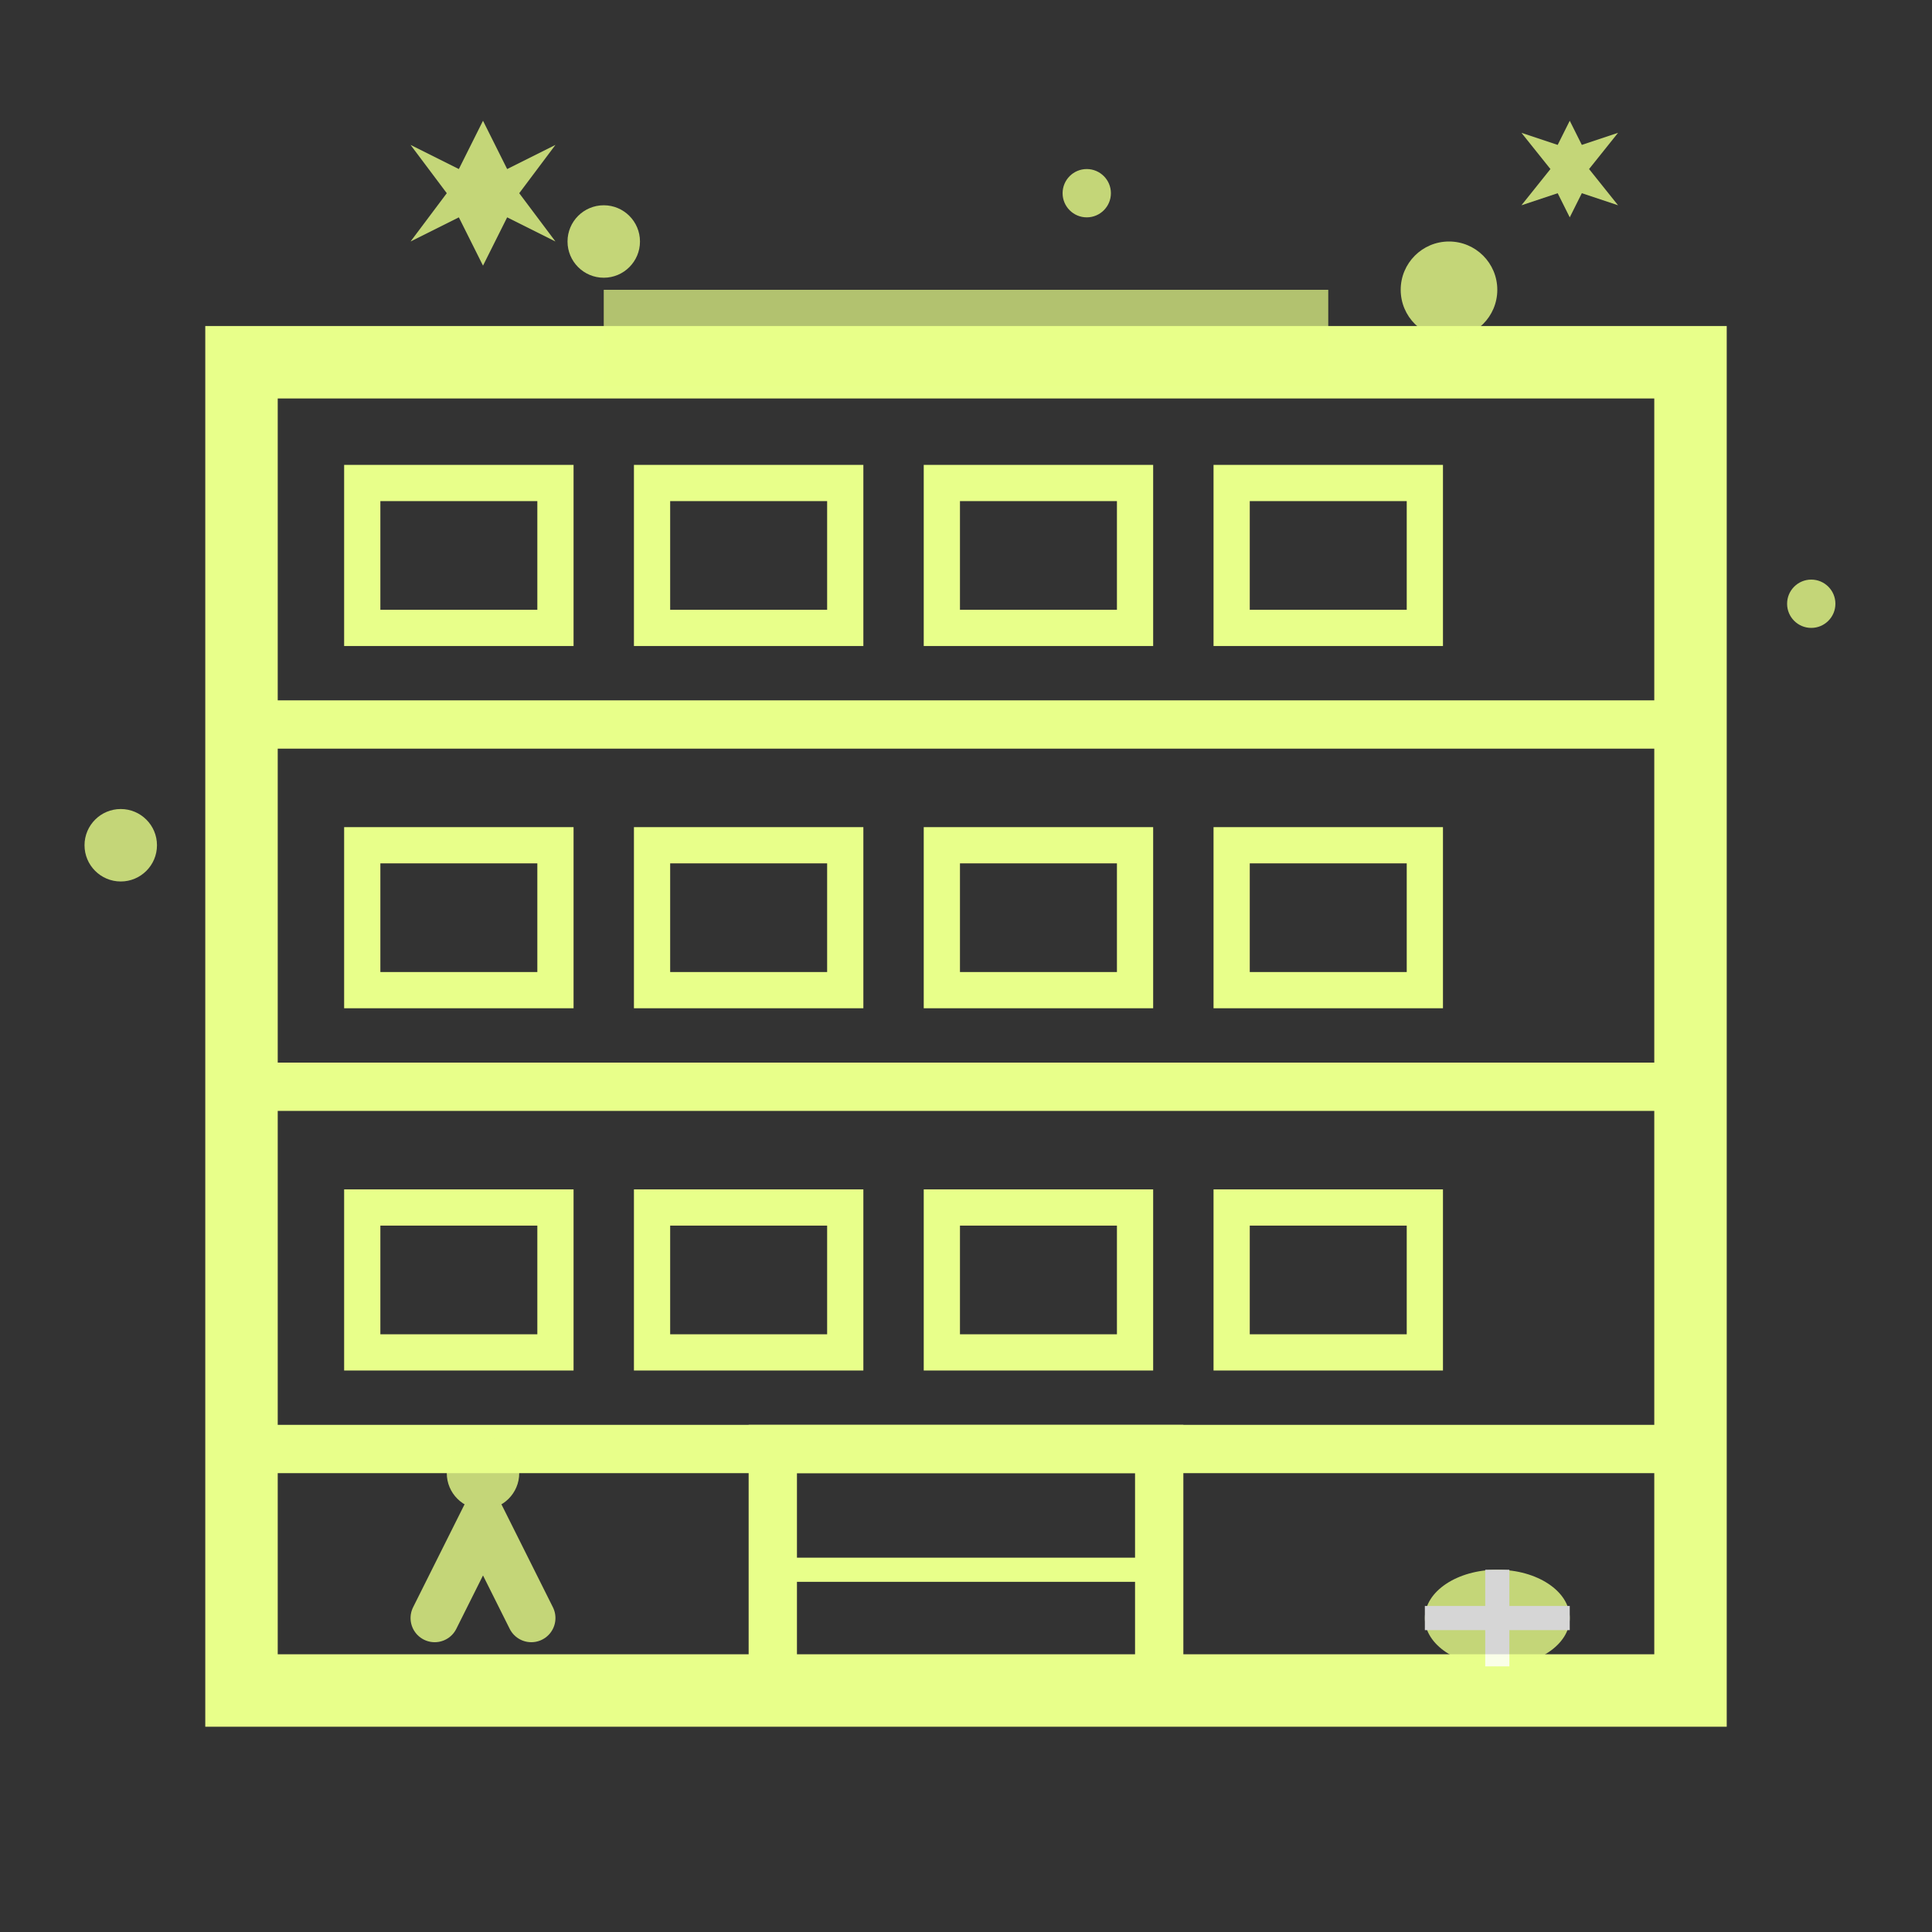 <svg width="80" height="80" viewBox="0 0 80 80" fill="none" xmlns="http://www.w3.org/2000/svg">
<rect x="0" y="0" width="80" height="80" fill="#333333" stroke="none"/>
<!-- Building outline -->
<rect x="10" y="15" width="60" height="55" stroke="#e8ff8a" stroke-width="3" fill="none"/>

<!-- Floors -->
<path d="M10 30H70M10 45H70M10 60H70" stroke="#e8ff8a" stroke-width="2"/>

<!-- Windows grid -->
<rect x="15" y="20" width="8" height="6" stroke="#e8ff8a" stroke-width="1.5" fill="none"/>
<rect x="27" y="20" width="8" height="6" stroke="#e8ff8a" stroke-width="1.5" fill="none"/>
<rect x="39" y="20" width="8" height="6" stroke="#e8ff8a" stroke-width="1.5" fill="none"/>
<rect x="51" y="20" width="8" height="6" stroke="#e8ff8a" stroke-width="1.5" fill="none"/>

<rect x="15" y="35" width="8" height="6" stroke="#e8ff8a" stroke-width="1.5" fill="none"/>
<rect x="27" y="35" width="8" height="6" stroke="#e8ff8a" stroke-width="1.5" fill="none"/>
<rect x="39" y="35" width="8" height="6" stroke="#e8ff8a" stroke-width="1.5" fill="none"/>
<rect x="51" y="35" width="8" height="6" stroke="#e8ff8a" stroke-width="1.5" fill="none"/>

<rect x="15" y="50" width="8" height="6" stroke="#e8ff8a" stroke-width="1.5" fill="none"/>
<rect x="27" y="50" width="8" height="6" stroke="#e8ff8a" stroke-width="1.5" fill="none"/>
<rect x="39" y="50" width="8" height="6" stroke="#e8ff8a" stroke-width="1.5" fill="none"/>
<rect x="51" y="50" width="8" height="6" stroke="#e8ff8a" stroke-width="1.5" fill="none"/>

<!-- Entrance -->
<rect x="32" y="60" width="16" height="10" stroke="#e8ff8a" stroke-width="2" fill="none"/>
<path d="M32 65H48" stroke="#e8ff8a" stroke-width="1"/>

<!-- Cleaning elements -->
<g opacity="0.8">
<!-- Vacuum cleaner -->
<ellipse cx="62" cy="67" rx="3" ry="2" fill="#e8ff8a"/>
<path d="M59 67H65M62 65V69" stroke="#ffffff" stroke-width="1"/>

<!-- Mop -->
<path d="M18 67L20 63L22 67" stroke="#e8ff8a" stroke-width="2" stroke-linecap="round"/>
<circle cx="20" cy="61" r="1.5" fill="#e8ff8a"/>

<!-- Sparkles around building -->
<circle cx="25" cy="10" r="1.5" fill="#e8ff8a"/>
<circle cx="45" cy="8" r="1" fill="#e8ff8a"/>
<circle cx="60" cy="12" r="2" fill="#e8ff8a"/>
<circle cx="75" cy="25" r="1" fill="#e8ff8a"/>
<circle cx="5" cy="35" r="1.5" fill="#e8ff8a"/>

<!-- Star sparkles -->
<path d="M20 5L21 7L23 6L21.5 8L23 10L21 9L20 11L19 9L17 10L18.5 8L17 6L19 7L20 5Z" fill="#e8ff8a"/>
<path d="M65 5L65.5 6L67 5.5L65.8 7L67 8.5L65.5 8L65 9L64.5 8L63 8.5L64.2 7L63 5.5L64.5 6L65 5Z" fill="#e8ff8a"/>
</g>

<!-- Company sign -->
<rect x="25" y="12" width="30" height="4" fill="#e8ff8a" opacity="0.7"/>
</svg>
